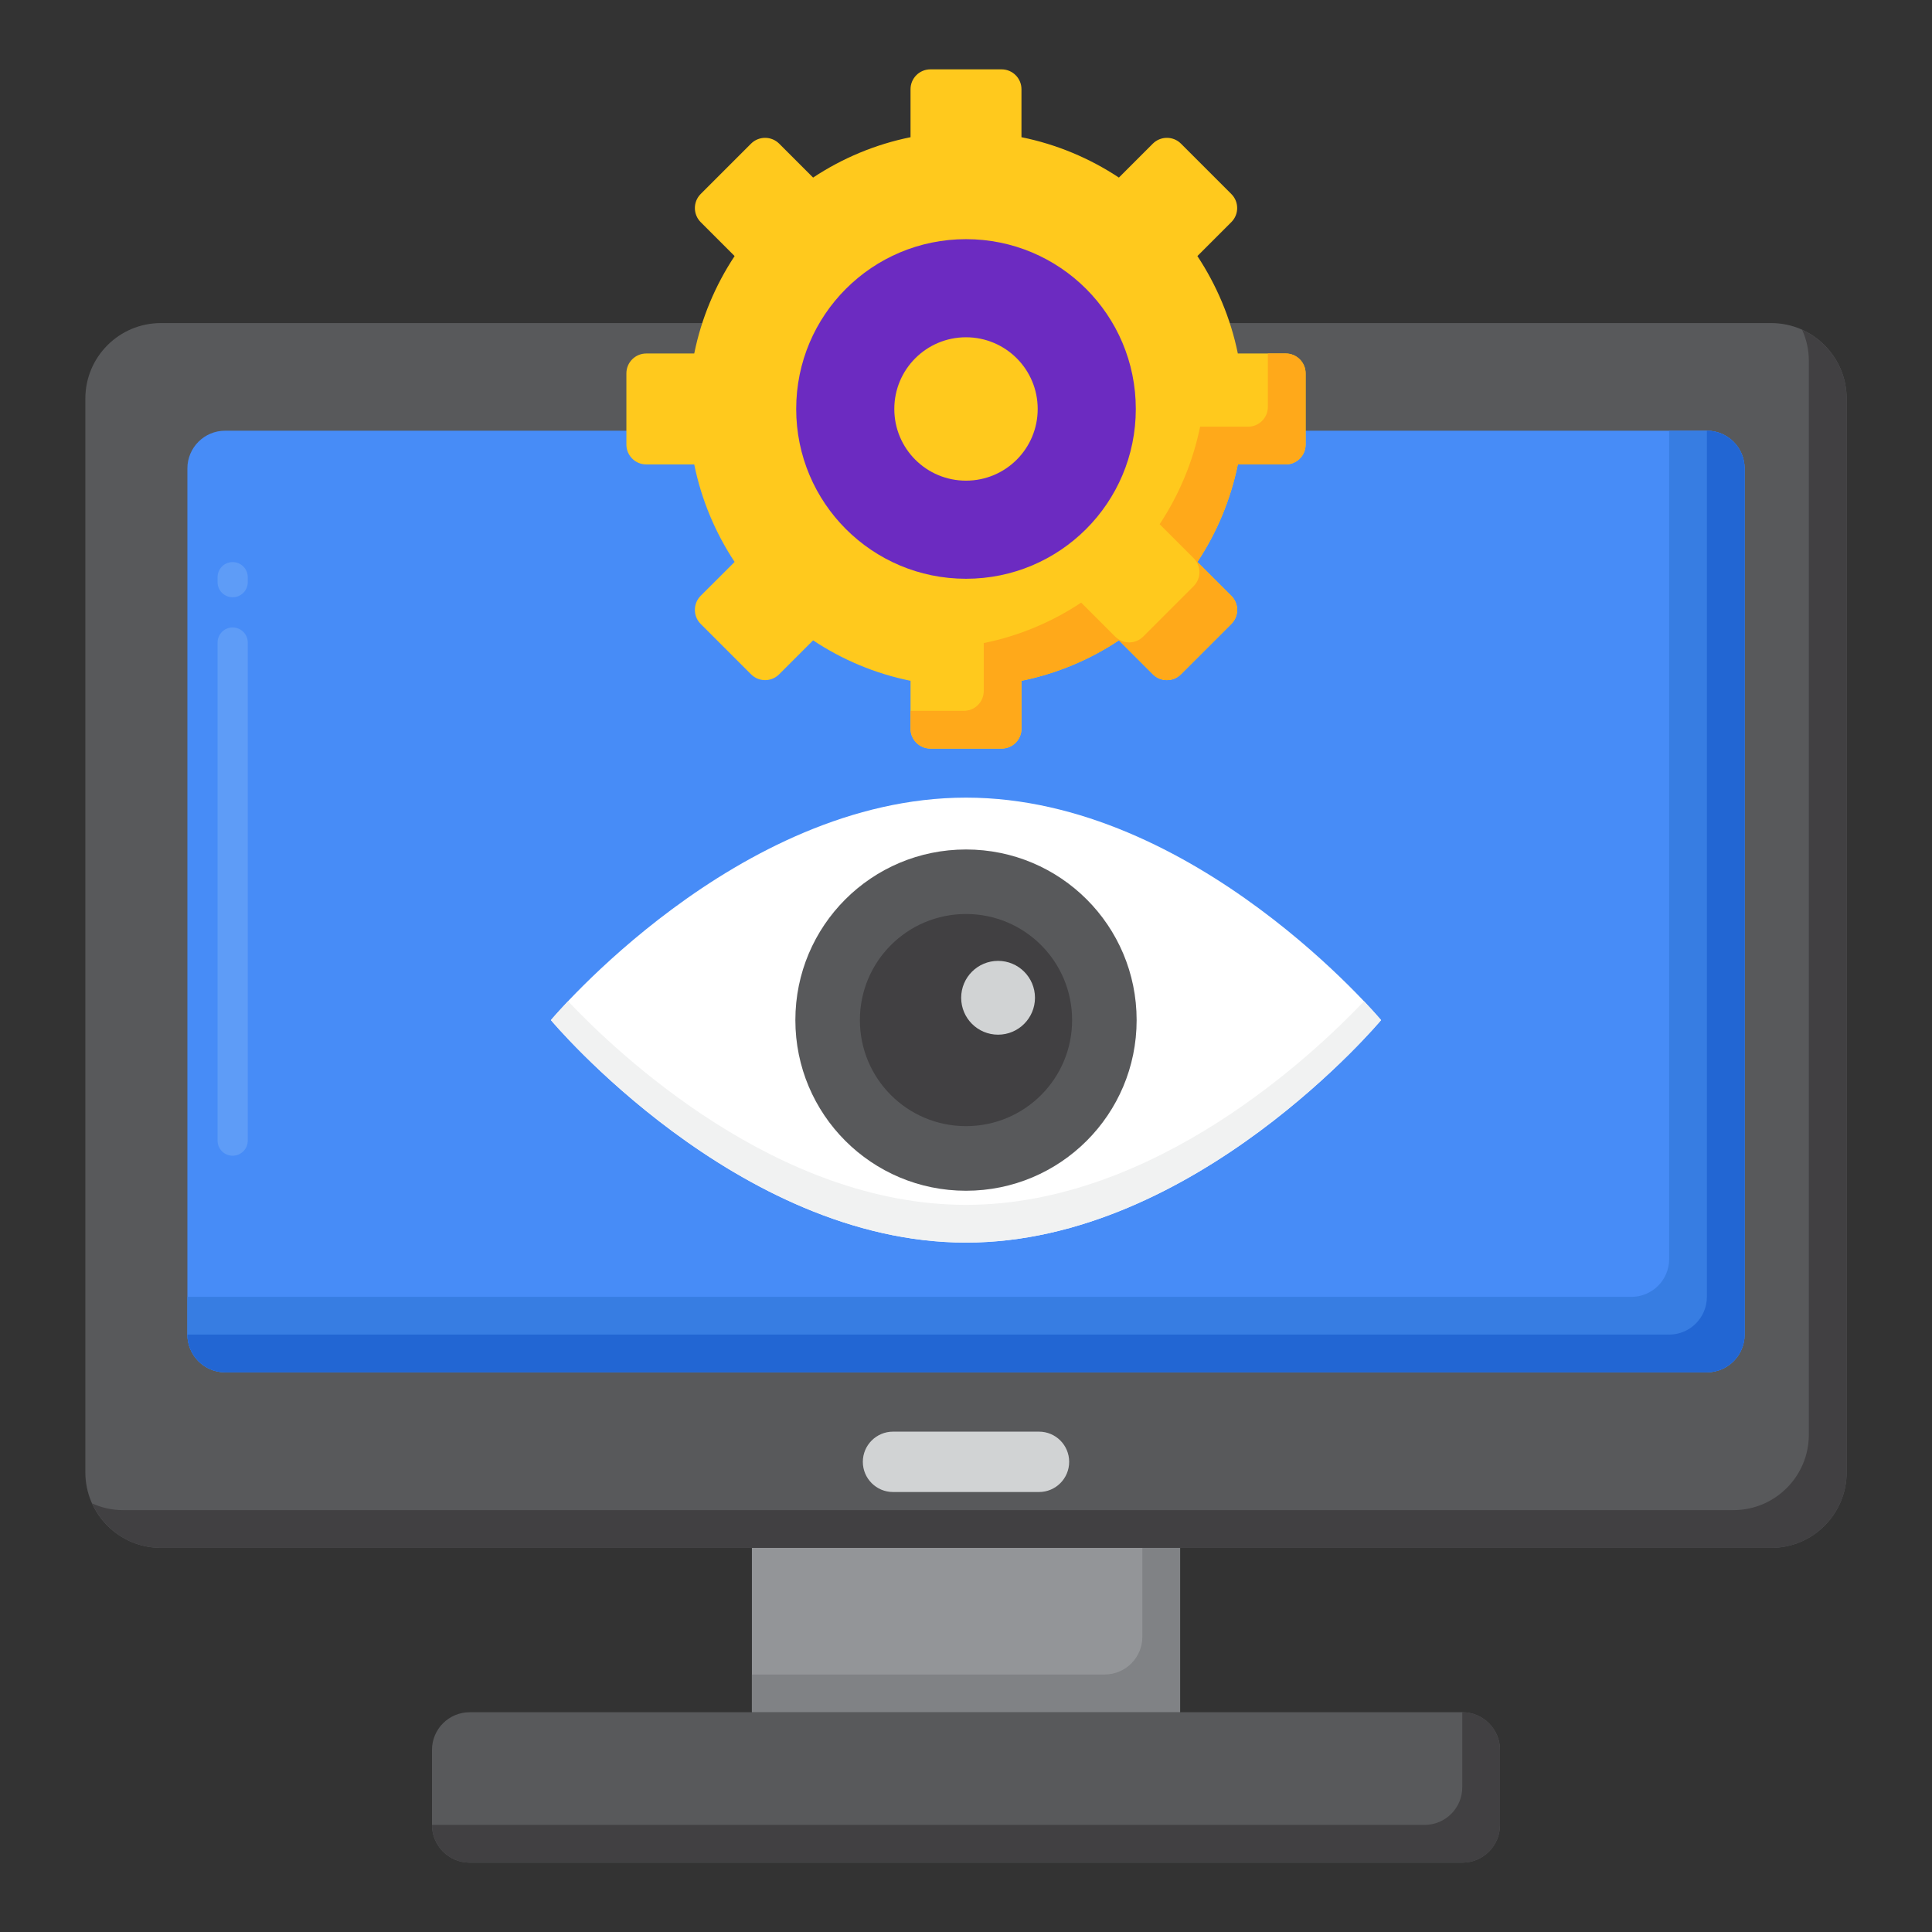 <svg xmlns="http://www.w3.org/2000/svg" viewBox="0 0 256 256" width="60" height="60"><rect x="0" y="0" width="256" height="256" fill="#333333" stroke="none"/><title>System Monitoring</title><style>		.s0 { fill: #939598 } 		.s1 { fill: #808285 } 		.s2 { fill: #58595b } 		.s3 { fill: #414042 } 		.s4 { fill: #d1d3d4 } 		.s5 { fill: #478cf7 } 		.s6 { fill: #ffffff } 		.s7 { fill: #f1f2f2 } 		.s8 { fill: #5e9cf7 } 		.s9 { fill: #377de2 } 		.s10 { fill: #2266d3 } 		.s11 { fill: #ffc91d } 		.s12 { fill: #ffa91a } 		.s13 { fill: #6c2bc1 } 	</style><g><g><g><g><g><path class="s0" d="m99.63 205.1h56.74v21.78h-56.74z"></path></g></g><g><g><path class="s1" d="m151.37 205.1v11.78c0 2.76-2.24 5-5 5h-46.74v5h56.74v-21.78z"></path></g></g><g><g><path class="s2" d="m62.24 246.81h131.52c2.76 0 5-2.24 5-5v-9.93c0-2.76-2.24-5-5-5h-131.52c-2.77 0-5 2.24-5 5v9.93c0 2.76 2.23 5 5 5z"></path></g></g><g><g><path class="s3" d="m193.76 226.88v9.93c0 2.76-2.23 5-5 5h-131.52c0 2.76 2.24 5 5 5h131.52c2.77 0 5-2.24 5-5v-9.93c0-2.76-2.23-5-5-5z"></path></g></g><g><g><path class="s2" d="m21.32 205.1h213.37c5.52 0 10-4.48 10-10v-142.29c0-5.52-4.48-10-10-10h-213.38c-5.52 0-10 4.48-10 10v142.29c0 5.52 4.48 10 10 10z"></path></g></g><g><g><path class="s3" d="m238.79 43.7c0.57 1.25 0.89 2.64 0.89 4.11v142.29c0 5.52-4.47 10-10 10h-213.36c-1.47 0-2.86-0.32-4.11-0.89 1.56 3.47 5.05 5.89 9.11 5.89h213.37c5.52 0 10-4.48 10-10v-142.29c0-4.06-2.42-7.54-5.9-9.11z"></path></g></g><g><g><path class="s4" d="m137.67 197.7h-19.34c-2.2 0-4-1.79-4-4 0-2.21 1.8-4 4-4h19.34c2.21 0 4 1.79 4 4 0 2.21-1.79 4-4 4z"></path></g></g><g><g><path class="s5" d="m29.83 181.84h196.34c2.76 0 5-2.24 5-5v-114.77c0-2.76-2.24-5-5-5h-196.34c-2.76 0-5 2.24-5 5v114.77c0 2.76 2.24 5 5 5z"></path></g></g><g><g><g><g><path class="s6" d="m183 135.17c0 0-24.62 29.48-55 29.48-30.38 0-55-29.48-55-29.48 0 0 24.62-29.48 55-29.48 30.38 0 55 29.48 55 29.48z"></path></g></g><g><g><path class="s7" d="m128 159.65c-24.95 0-46-19.88-52.73-26.98-1.47 1.54-2.27 2.5-2.27 2.5 0 0 24.62 29.48 55 29.48 30.38 0 55-29.48 55-29.48 0 0-0.8-0.96-2.26-2.5-6.74 7.1-27.79 26.98-52.74 26.98z"></path></g></g><g><g><path fill-rule="evenodd" class="s2" d="m128 157.78c-12.5 0-22.61-10.11-22.61-22.61 0-12.51 10.11-22.61 22.61-22.61 12.5 0 22.61 10.1 22.61 22.61 0 12.5-10.11 22.61-22.61 22.61z"></path></g></g><g><g><path fill-rule="evenodd" class="s3" d="m128 149.22c-7.77 0-14.06-6.28-14.06-14.05 0-7.78 6.29-14.06 14.06-14.06 7.77 0 14.06 6.28 14.06 14.06 0 7.77-6.29 14.05-14.06 14.05z"></path></g></g><g><g><path fill-rule="evenodd" class="s4" d="m132.25 137.1c-2.7 0-4.89-2.19-4.89-4.89 0-2.7 2.19-4.89 4.89-4.89 2.7 0 4.89 2.19 4.89 4.89 0 2.7-2.19 4.89-4.89 4.89z"></path></g></g></g></g><g><g><path class="s8" d="m30.83 153.14c-1.11 0-2-0.89-2-2v-66c0-1.1 0.89-2 2-2 1.1 0 2 0.9 2 2v66c0 1.11-0.9 2-2 2zm0-74c-1.11 0-2-0.89-2-2v-0.66c0-1.11 0.89-2 2-2 1.1 0 2 0.89 2 2v0.66c0 1.11-0.9 2-2 2z"></path></g></g><g><g><path class="s9" d="m226.17 57.08h-5v109.76c0 2.76-2.24 5-5 5h-191.34v5c0 2.76 2.24 5 5 5h196.34c2.76 0 5-2.24 5-5v-114.77c0-2.76-2.24-5-5-5z"></path></g></g><g><g><path class="s10" d="m226.17 57.08v114.76c0 2.76-2.24 5-5 5h-196.34c0 2.76 2.24 5 5 5h196.34c2.76 0 5-2.24 5-5v-114.77c0-2.76-2.24-5-5-5z"></path></g></g></g></g><g><g><g><path class="s11" d="m173 58.91v-9.44c0-1.45-1.18-2.63-2.63-2.63h-6.35c-0.96-4.69-2.81-9.05-5.36-12.91l4.5-4.5c1.03-1.03 1.03-2.69 0-3.72l-6.68-6.68c-1.02-1.02-2.69-1.02-3.72 0l-4.5 4.5c-3.85-2.55-8.22-4.4-12.91-5.35v-6.36c0-1.45-1.18-2.63-2.63-2.63h-9.44c-1.45 0-2.63 1.18-2.63 2.63v6.36c-4.69 0.95-9.06 2.8-12.91 5.35l-4.5-4.5c-1.03-1.02-2.69-1.02-3.72 0l-6.68 6.68c-1.02 1.03-1.02 2.69 0 3.72l4.5 4.5c-2.55 3.86-4.4 8.22-5.35 12.91h-6.36c-1.45 0-2.63 1.18-2.63 2.63v9.44c0 1.45 1.18 2.63 2.63 2.63h6.36c0.95 4.69 2.8 9.06 5.35 12.92l-4.5 4.49c-1.02 1.03-1.02 2.7 0 3.72l6.68 6.68c1.03 1.03 2.69 1.03 3.72 0l4.5-4.5c3.85 2.56 8.22 4.41 12.91 5.36v6.35c0 1.45 1.18 2.63 2.63 2.63h9.44c1.45 0 2.63-1.18 2.63-2.63v-6.35c4.69-0.96 9.06-2.8 12.91-5.36l4.5 4.5c1.03 1.03 2.7 1.03 3.72 0l6.68-6.68c1.03-1.02 1.03-2.69 0-3.72l-4.5-4.49c2.56-3.86 4.4-8.23 5.36-12.92h6.35c1.45 0 2.63-1.17 2.63-2.63z"></path></g></g><g><g><g><path class="s12" d="m170.37 46.84h-2.37v7.07c0 1.46-1.18 2.63-2.63 2.63h-6.35c-0.96 4.7-2.81 9.06-5.36 12.92l4.5 4.5c1.03 1.02 1.03 2.69 0 3.71l-6.68 6.68c-1.02 1.03-2.69 1.03-3.72 0l-4.5-4.5c-3.85 2.56-8.22 4.41-12.91 5.36v6.35c0 1.46-1.18 2.63-2.63 2.63h-7.07v2.37c0 1.46 1.18 2.63 2.63 2.63h9.44c1.45 0 2.63-1.17 2.63-2.63v-6.35c4.69-0.95 9.06-2.8 12.91-5.36l4.5 4.5c1.03 1.03 2.69 1.03 3.72 0l6.68-6.67c1.03-1.03 1.03-2.7 0-3.72l-4.5-4.5c2.55-3.86 4.4-8.22 5.36-12.92h6.35c1.45 0 2.63-1.17 2.63-2.63v-9.44c0-1.45-1.18-2.63-2.63-2.63z"></path></g></g></g><g><g><path fill-rule="evenodd" class="s13" d="m128 76.69c-12.44 0-22.5-10.06-22.5-22.5 0-12.44 10.06-22.5 22.5-22.5 12.44 0 22.5 10.06 22.5 22.5 0 12.44-10.06 22.5-22.5 22.5z"></path></g></g><g><g><path fill-rule="evenodd" class="s11" d="m128 63.69c-5.25 0-9.5-4.24-9.5-9.5 0-5.25 4.25-9.5 9.5-9.5 5.25 0 9.5 4.25 9.5 9.5 0 5.26-4.25 9.5-9.5 9.5z"></path></g></g></g></g></svg>